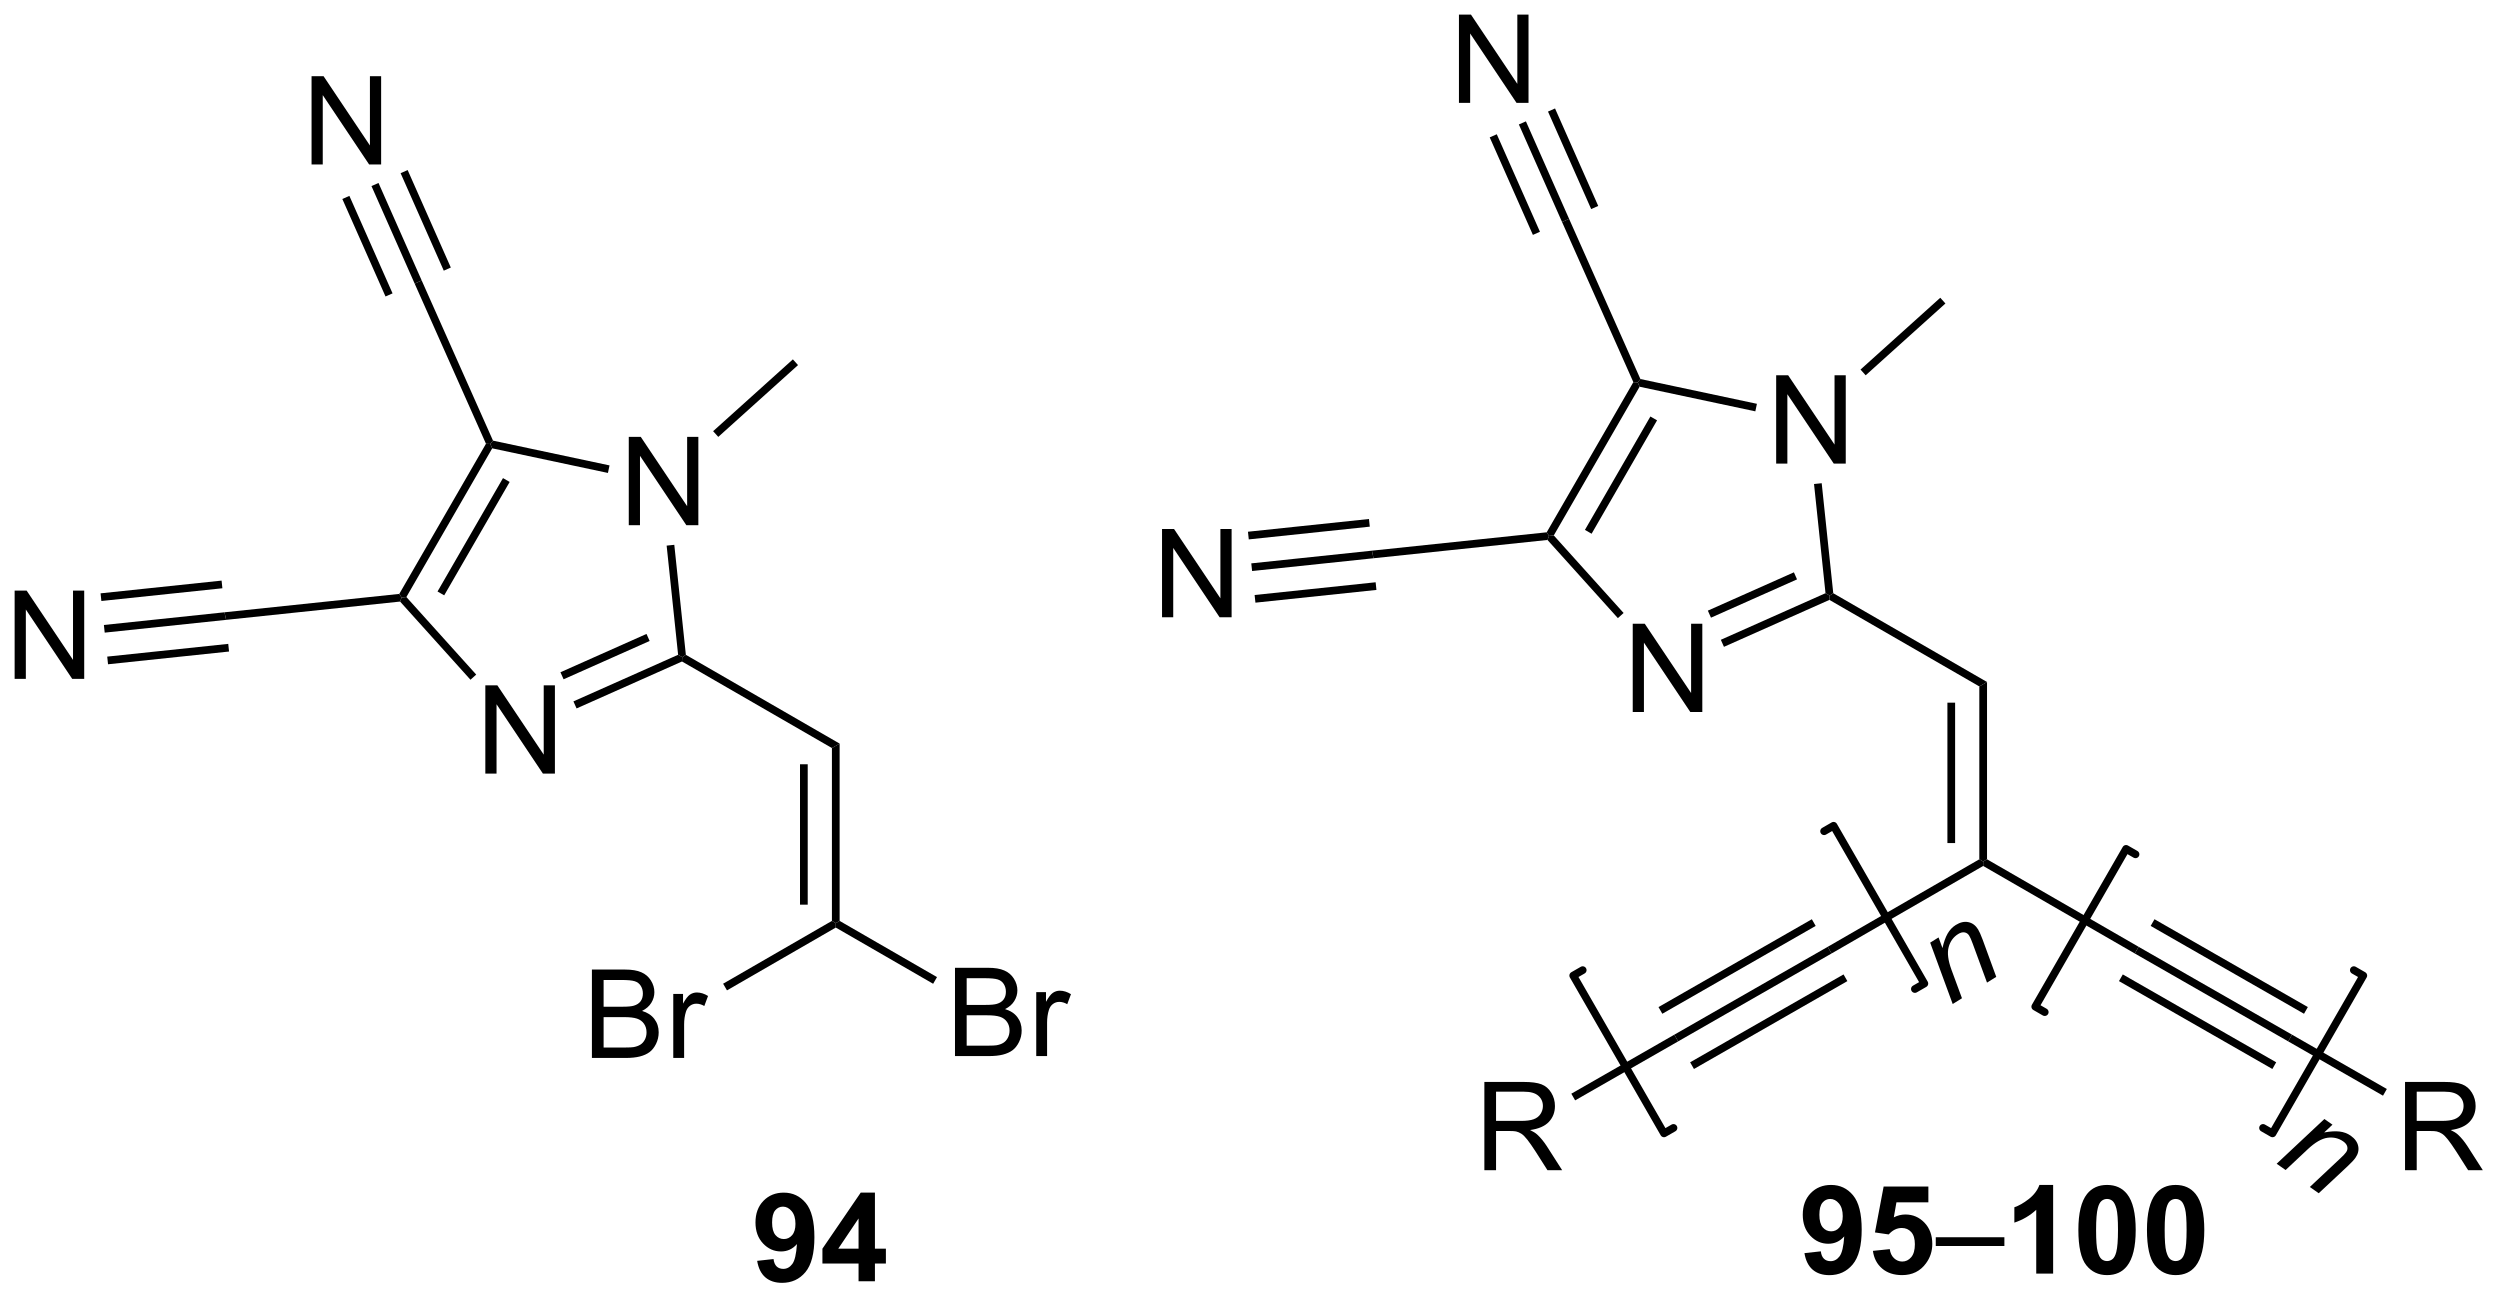 <?xml version="1.0" encoding="UTF-8"?>
<!DOCTYPE svg PUBLIC '-//W3C//DTD SVG 1.0//EN'
          'http://www.w3.org/TR/2001/REC-SVG-20010904/DTD/svg10.dtd'>
<svg stroke-dasharray="none" shape-rendering="auto" xmlns="http://www.w3.org/2000/svg" font-family="'Dialog'" text-rendering="auto" width="90" fill-opacity="1" color-interpolation="auto" color-rendering="auto" preserveAspectRatio="xMidYMid meet" font-size="12px" viewBox="0 0 90 47" fill="black" xmlns:xlink="http://www.w3.org/1999/xlink" stroke="black" image-rendering="auto" stroke-miterlimit="10" stroke-linecap="square" stroke-linejoin="miter" font-style="normal" stroke-width="1" height="47" stroke-dashoffset="0" font-weight="normal" stroke-opacity="1"
><!--Generated by the Batik Graphics2D SVG Generator--><defs id="genericDefs"
  /><g
  ><defs id="defs1"
    ><clipPath clipPathUnits="userSpaceOnUse" id="clipPath1"
      ><path d="M1.273 1.596 L167.951 1.596 L167.951 88.214 L1.273 88.214 L1.273 1.596 Z"
      /></clipPath
      ><clipPath clipPathUnits="userSpaceOnUse" id="clipPath2"
      ><path d="M30.17 36.244 L30.17 120.454 L192.214 120.454 L192.214 36.244 Z"
      /></clipPath
      ><clipPath clipPathUnits="userSpaceOnUse" id="clipPath3"
      ><path d="M13.679 134.575 L61.978 203.554 L194.713 110.611 L146.413 41.633 Z"
      /></clipPath
      ><clipPath clipPathUnits="userSpaceOnUse" id="clipPath4"
      ><path d="M30.237 122.981 L177.048 122.981 L192.915 111.87 L192.915 108.043 L146.413 41.633 Z"
      /></clipPath
      ><clipPath clipPathUnits="userSpaceOnUse" id="clipPath5"
      ><path d="M83.84 -21.016 L39.214 50.397 L176.632 136.269 L221.257 64.856 Z"
      /></clipPath
      ><clipPath clipPathUnits="userSpaceOnUse" id="clipPath6"
      ><path d="M172.988 34.693 L49.027 34.693 L39.214 50.397 L155.367 122.981 L184.935 122.981 L192.915 110.212 L192.915 47.145 Z"
      /></clipPath
    ></defs
    ><g transform="scale(0.54,0.54) translate(-1.273,-1.596) matrix(1.029,0,0,1.029,-29.761,-35.685)"
    ><path d="M68.508 104.773 L68.508 99.046 L70.657 99.046 Q71.313 99.046 71.709 99.221 Q72.107 99.393 72.331 99.755 Q72.555 100.117 72.555 100.51 Q72.555 100.877 72.355 101.203 Q72.157 101.526 71.756 101.726 Q72.274 101.877 72.552 102.244 Q72.834 102.612 72.834 103.112 Q72.834 103.515 72.662 103.862 Q72.493 104.205 72.243 104.393 Q71.993 104.58 71.615 104.677 Q71.24 104.773 70.693 104.773 L68.508 104.773 ZM69.266 101.453 L70.506 101.453 Q71.008 101.453 71.227 101.385 Q71.516 101.299 71.662 101.101 Q71.81 100.901 71.81 100.601 Q71.81 100.315 71.672 100.099 Q71.537 99.882 71.282 99.802 Q71.029 99.721 70.412 99.721 L69.266 99.721 L69.266 101.453 ZM69.266 104.096 L70.693 104.096 Q71.06 104.096 71.209 104.07 Q71.469 104.023 71.644 103.914 Q71.821 103.804 71.933 103.596 Q72.047 103.385 72.047 103.112 Q72.047 102.791 71.883 102.557 Q71.719 102.32 71.427 102.224 Q71.138 102.127 70.592 102.127 L69.266 102.127 L69.266 104.096 ZM73.779 104.773 L73.779 100.625 L74.412 100.625 L74.412 101.252 Q74.654 100.812 74.857 100.671 Q75.063 100.531 75.31 100.531 Q75.665 100.531 76.032 100.757 L75.79 101.408 Q75.532 101.257 75.274 101.257 Q75.045 101.257 74.86 101.395 Q74.677 101.533 74.599 101.781 Q74.482 102.156 74.482 102.601 L74.482 104.773 L73.779 104.773 Z" stroke="none" clip-path="url(#clipPath2)"
    /></g
    ><g transform="matrix(0.555,0,0,0.555,-16.757,-20.13)"
    ><path d="M77.348 100.511 L77.098 100.078 L84.155 96.004 L84.405 96.148 L84.405 96.437 Z" stroke="none" clip-path="url(#clipPath2)"
    /></g
    ><g transform="matrix(0.555,0,0,0.555,-16.757,-20.13)"
    ><path d="M92.138 104.773 L92.138 99.046 L94.286 99.046 Q94.942 99.046 95.338 99.221 Q95.737 99.393 95.961 99.755 Q96.185 100.117 96.185 100.51 Q96.185 100.877 95.984 101.203 Q95.786 101.526 95.385 101.726 Q95.903 101.877 96.182 102.244 Q96.463 102.612 96.463 103.112 Q96.463 103.515 96.291 103.862 Q96.122 104.205 95.872 104.393 Q95.622 104.58 95.245 104.677 Q94.87 104.773 94.323 104.773 L92.138 104.773 ZM92.896 101.453 L94.135 101.453 Q94.638 101.453 94.856 101.385 Q95.146 101.299 95.291 101.101 Q95.44 100.901 95.44 100.601 Q95.44 100.315 95.302 100.099 Q95.166 99.882 94.911 99.802 Q94.659 99.721 94.041 99.721 L92.896 99.721 L92.896 101.453 ZM92.896 104.096 L94.323 104.096 Q94.69 104.096 94.838 104.07 Q95.099 104.023 95.273 103.914 Q95.45 103.804 95.562 103.596 Q95.677 103.385 95.677 103.112 Q95.677 102.791 95.513 102.557 Q95.349 102.32 95.057 102.224 Q94.768 102.127 94.221 102.127 L92.896 102.127 L92.896 104.096 ZM97.409 104.773 L97.409 100.625 L98.041 100.625 L98.041 101.252 Q98.284 100.812 98.487 100.671 Q98.692 100.531 98.94 100.531 Q99.294 100.531 99.661 100.757 L99.419 101.408 Q99.161 101.257 98.903 101.257 Q98.674 101.257 98.489 101.395 Q98.307 101.533 98.229 101.781 Q98.112 102.156 98.112 102.601 L98.112 104.773 L97.409 104.773 Z" stroke="none" clip-path="url(#clipPath2)"
    /></g
    ><g transform="matrix(0.555,0,0,0.555,-16.757,-20.13)"
    ><path d="M84.405 96.437 L84.405 96.148 L84.655 96.004 L90.971 99.65 L90.721 100.083 Z" stroke="none" clip-path="url(#clipPath2)"
    /></g
    ><g transform="matrix(0.555,0,0,0.555,-16.757,-20.13)"
    ><path d="M84.655 96.004 L84.405 96.148 L84.155 96.004 L84.155 84.792 L84.655 84.504 ZM82.585 94.953 L82.585 85.843 L82.085 85.843 L82.085 94.953 Z" stroke="none" clip-path="url(#clipPath2)"
    /></g
    ><g transform="matrix(0.555,0,0,0.555,-16.757,-20.13)"
    ><path d="M84.655 84.504 L84.155 84.792 L74.431 79.178 L74.446 78.898 L74.681 78.745 Z" stroke="none" clip-path="url(#clipPath2)"
    /></g
    ><g transform="matrix(0.555,0,0,0.555,-16.757,-20.13)"
    ><path d="M70.978 70.336 L70.978 64.609 L71.757 64.609 L74.764 69.104 L74.764 64.609 L75.491 64.609 L75.491 70.336 L74.712 70.336 L71.705 65.836 L71.705 70.336 L70.978 70.336 Z" stroke="none" clip-path="url(#clipPath2)"
    /></g
    ><g transform="matrix(0.555,0,0,0.555,-16.757,-20.13)"
    ><path d="M61.674 86.451 L61.674 80.724 L62.453 80.724 L65.461 85.219 L65.461 80.724 L66.187 80.724 L66.187 86.451 L65.409 86.451 L62.401 81.951 L62.401 86.451 L61.674 86.451 Z" stroke="none" clip-path="url(#clipPath2)"
    /></g
    ><g transform="matrix(0.555,0,0,0.555,-16.757,-20.13)"
    ><path d="M74.681 78.745 L74.446 78.898 L74.178 78.743 L73.434 71.662 L73.931 71.61 Z" stroke="none" clip-path="url(#clipPath2)"
    /></g
    ><g transform="matrix(0.555,0,0,0.555,-16.757,-20.13)"
    ><path d="M69.73 66.459 L69.626 66.948 L62.121 65.352 L61.995 65.07 L62.172 64.852 Z" stroke="none" clip-path="url(#clipPath2)"
    /></g
    ><g transform="matrix(0.555,0,0,0.555,-16.757,-20.13)"
    ><path d="M61.715 65.055 L61.995 65.07 L62.121 65.352 L56.552 74.997 L56.245 75.029 L56.092 74.794 ZM62.819 67.282 L58.573 74.637 L59.006 74.887 L63.252 67.532 Z" stroke="none" clip-path="url(#clipPath2)"
    /></g
    ><g transform="matrix(0.555,0,0,0.555,-16.757,-20.13)"
    ><path d="M56.144 75.291 L56.245 75.029 L56.552 74.997 L61.082 80.027 L60.71 80.362 Z" stroke="none" clip-path="url(#clipPath2)"
    /></g
    ><g transform="matrix(0.555,0,0,0.555,-16.757,-20.13)"
    ><path d="M67.592 82.223 L67.388 81.766 L74.178 78.743 L74.446 78.898 L74.431 79.178 ZM66.75 80.332 L72.332 77.847 L72.128 77.39 L66.546 79.876 Z" stroke="none" clip-path="url(#clipPath2)"
    /></g
    ><g transform="matrix(0.555,0,0,0.555,-16.757,-20.13)"
    ><path d="M56.092 74.794 L56.245 75.029 L56.144 75.291 L44.862 76.477 L44.754 75.986 Z" stroke="none" clip-path="url(#clipPath2)"
    /></g
    ><g transform="matrix(0.555,0,0,0.555,-16.757,-20.13)"
    ><path d="M62.172 64.852 L61.995 65.07 L61.715 65.055 L57.089 54.665 L57.546 54.463 Z" stroke="none" clip-path="url(#clipPath2)"
    /></g
    ><g transform="matrix(0.555,0,0,0.555,-16.757,-20.13)"
    ><path d="M76.784 64.61 L76.449 64.239 L81.623 59.58 L81.957 59.952 Z" stroke="none" clip-path="url(#clipPath2)"
    /></g
    ><g transform="matrix(0.555,0,0,0.555,-16.757,-20.13)"
    ><path d="M31.142 80.306 L31.142 74.58 L31.921 74.58 L34.929 79.075 L34.929 74.58 L35.655 74.58 L35.655 80.306 L34.877 80.306 L31.869 75.806 L31.869 80.306 L31.142 80.306 Z" stroke="none" clip-path="url(#clipPath2)"
    /></g
    ><g transform="matrix(0.555,0,0,0.555,-16.757,-20.13)"
    ><path d="M44.754 75.986 L44.862 76.477 L36.984 77.306 L36.932 76.809 ZM44.998 78.035 L37.148 78.861 L37.2 79.358 L45.05 78.532 ZM44.566 73.931 L36.716 74.757 L36.768 75.254 L44.618 74.428 Z" stroke="none" clip-path="url(#clipPath2)"
    /></g
    ><g transform="matrix(0.555,0,0,0.555,-16.757,-20.13)"
    ><path d="M50.402 46.939 L50.402 41.213 L51.181 41.213 L54.188 45.707 L54.188 41.213 L54.915 41.213 L54.915 46.939 L54.136 46.939 L51.128 42.439 L51.128 46.939 L50.402 46.939 Z" stroke="none" clip-path="url(#clipPath2)"
    /></g
    ><g transform="matrix(0.555,0,0,0.555,-16.757,-20.13)"
    ><path d="M57.546 54.463 L57.089 54.665 L54.288 48.34 L54.745 48.138 ZM55.656 55.3 L52.855 48.975 L52.398 49.178 L55.199 55.502 ZM59.435 53.624 L56.635 47.301 L56.178 47.504 L58.978 53.827 Z" stroke="none" clip-path="url(#clipPath2)"
    /></g
    ><g transform="matrix(0.555,0,0,0.555,-16.757,-20.13)"
    ><path d="M79.306 118.055 L80.368 117.938 Q80.407 118.263 80.572 118.42 Q80.736 118.576 81.004 118.576 Q81.345 118.576 81.582 118.263 Q81.822 117.951 81.887 116.966 Q81.472 117.446 80.853 117.446 Q80.176 117.446 79.686 116.925 Q79.197 116.404 79.197 115.568 Q79.197 114.696 79.712 114.164 Q80.23 113.63 81.032 113.63 Q81.902 113.63 82.46 114.305 Q83.019 114.977 83.019 116.521 Q83.019 118.091 82.436 118.787 Q81.855 119.482 80.923 119.482 Q80.251 119.482 79.837 119.125 Q79.423 118.766 79.306 118.055 ZM81.79 115.656 Q81.79 115.125 81.546 114.834 Q81.301 114.539 80.98 114.539 Q80.676 114.539 80.475 114.781 Q80.275 115.021 80.275 115.568 Q80.275 116.123 80.493 116.383 Q80.712 116.641 81.04 116.641 Q81.355 116.641 81.572 116.391 Q81.79 116.141 81.79 115.656 ZM85.883 119.38 L85.883 118.227 L83.539 118.227 L83.539 117.266 L86.023 113.63 L86.945 113.63 L86.945 117.263 L87.656 117.263 L87.656 118.227 L86.945 118.227 L86.945 119.38 L85.883 119.38 ZM85.883 117.263 L85.883 115.305 L84.568 117.263 L85.883 117.263 Z" stroke="none" clip-path="url(#clipPath2)"
    /></g
    ><g transform="matrix(0.555,0,0,0.555,-16.757,-20.13)"
    ><path d="M147.238 117.555 L148.3 117.438 Q148.339 117.764 148.504 117.92 Q148.668 118.076 148.936 118.076 Q149.277 118.076 149.514 117.764 Q149.754 117.451 149.819 116.467 Q149.405 116.946 148.785 116.946 Q148.108 116.946 147.618 116.425 Q147.129 115.904 147.129 115.069 Q147.129 114.196 147.644 113.665 Q148.162 113.131 148.964 113.131 Q149.834 113.131 150.392 113.805 Q150.951 114.477 150.951 116.022 Q150.951 117.592 150.368 118.287 Q149.787 118.983 148.855 118.983 Q148.183 118.983 147.769 118.626 Q147.355 118.266 147.238 117.555 ZM149.722 115.157 Q149.722 114.626 149.477 114.334 Q149.233 114.04 148.912 114.04 Q148.608 114.04 148.407 114.282 Q148.207 114.522 148.207 115.069 Q148.207 115.623 148.425 115.884 Q148.644 116.141 148.972 116.141 Q149.287 116.141 149.504 115.891 Q149.722 115.641 149.722 115.157 ZM151.679 117.407 L152.773 117.295 Q152.82 117.665 153.049 117.884 Q153.281 118.1 153.58 118.1 Q153.924 118.1 154.161 117.821 Q154.401 117.54 154.401 116.977 Q154.401 116.451 154.164 116.188 Q153.929 115.923 153.549 115.923 Q153.078 115.923 152.703 116.342 L151.812 116.212 L152.375 113.233 L155.276 113.233 L155.276 114.259 L153.205 114.259 L153.034 115.233 Q153.401 115.048 153.784 115.048 Q154.515 115.048 155.023 115.579 Q155.531 116.11 155.531 116.959 Q155.531 117.665 155.119 118.219 Q154.562 118.98 153.57 118.98 Q152.776 118.98 152.276 118.553 Q151.776 118.126 151.679 117.407 Z" stroke="none" clip-path="url(#clipPath2)"
    /></g
    ><g transform="matrix(0.555,0,0,0.555,-16.757,-20.13)"
    ><path d="M155.756 117.092 L155.756 116.524 L160.207 116.524 L160.207 117.092 L155.756 117.092 Z" stroke="none" clip-path="url(#clipPath2)"
    /></g
    ><g transform="matrix(0.555,0,0,0.555,-16.757,-20.13)"
    ><path d="M163.369 118.881 L162.273 118.881 L162.273 114.743 Q161.671 115.305 160.854 115.576 L160.854 114.579 Q161.283 114.438 161.786 114.048 Q162.291 113.654 162.479 113.131 L163.369 113.131 L163.369 118.881 ZM166.865 113.131 Q167.699 113.131 168.167 113.725 Q168.725 114.428 168.725 116.055 Q168.725 117.68 168.162 118.391 Q167.699 118.98 166.865 118.98 Q166.03 118.98 165.517 118.337 Q165.006 117.694 165.006 116.045 Q165.006 114.428 165.569 113.717 Q166.035 113.131 166.865 113.131 ZM166.865 114.04 Q166.667 114.04 166.511 114.168 Q166.355 114.295 166.269 114.623 Q166.155 115.048 166.155 116.055 Q166.155 117.063 166.256 117.441 Q166.358 117.819 166.511 117.944 Q166.667 118.069 166.865 118.069 Q167.066 118.069 167.222 117.941 Q167.378 117.813 167.464 117.485 Q167.576 117.063 167.576 116.055 Q167.576 115.048 167.475 114.673 Q167.373 114.295 167.22 114.168 Q167.066 114.04 166.865 114.04 ZM171.315 113.131 Q172.148 113.131 172.617 113.725 Q173.174 114.428 173.174 116.055 Q173.174 117.68 172.612 118.391 Q172.148 118.98 171.315 118.98 Q170.479 118.98 169.966 118.337 Q169.455 117.694 169.455 116.045 Q169.455 114.428 170.018 113.717 Q170.484 113.131 171.315 113.131 ZM171.315 114.04 Q171.117 114.04 170.96 114.168 Q170.804 114.295 170.718 114.623 Q170.604 115.048 170.604 116.055 Q170.604 117.063 170.705 117.441 Q170.807 117.819 170.96 117.944 Q171.117 118.069 171.315 118.069 Q171.515 118.069 171.671 117.941 Q171.828 117.813 171.914 117.485 Q172.026 117.063 172.026 116.055 Q172.026 115.048 171.924 114.673 Q171.822 114.295 171.669 114.168 Q171.515 114.04 171.315 114.04 Z" stroke="none" clip-path="url(#clipPath2)"
    /></g
    ><g transform="matrix(0.555,0,0,0.555,-16.757,-20.13)"
    ><path d="M148.996 98.118 L148.746 97.686 L158.581 92.008 L158.831 92.152 L158.831 92.441 Z" stroke="none" clip-path="url(#clipPath2)"
    /></g
    ><g transform="matrix(0.555,0,0,0.555,-16.757,-20.13)"
    ><path d="M158.831 92.441 L158.831 92.152 L159.081 92.008 L168.915 97.686 L168.665 98.118 Z" stroke="none" clip-path="url(#clipPath2)"
    /></g
    ><g transform="matrix(0.555,0,0,0.555,-16.757,-20.13)"
    ><path d="M159.081 92.008 L158.831 92.152 L158.581 92.008 L158.581 80.796 L159.081 80.508 ZM157.011 90.957 L157.011 81.847 L156.511 81.847 L156.511 90.957 Z" stroke="none" clip-path="url(#clipPath2)"
    /></g
    ><g transform="matrix(0.555,0,0,0.555,-16.757,-20.13)"
    ><path d="M159.081 80.508 L158.581 80.796 L148.857 75.182 L148.871 74.902 L149.107 74.749 Z" stroke="none" clip-path="url(#clipPath2)"
    /></g
    ><g transform="matrix(0.555,0,0,0.555,-16.757,-20.13)"
    ><path d="M145.404 66.34 L145.404 60.613 L146.182 60.613 L149.19 65.108 L149.19 60.613 L149.917 60.613 L149.917 66.34 L149.138 66.34 L146.13 61.84 L146.13 66.34 L145.404 66.34 Z" stroke="none" clip-path="url(#clipPath2)"
    /></g
    ><g transform="matrix(0.555,0,0,0.555,-16.757,-20.13)"
    ><path d="M136.1 82.454 L136.1 76.728 L136.879 76.728 L139.886 81.223 L139.886 76.728 L140.613 76.728 L140.613 82.454 L139.834 82.454 L136.826 77.954 L136.826 82.454 L136.1 82.454 Z" stroke="none" clip-path="url(#clipPath2)"
    /></g
    ><g transform="matrix(0.555,0,0,0.555,-16.757,-20.13)"
    ><path d="M149.107 74.749 L148.871 74.902 L148.604 74.748 L147.859 67.666 L148.357 67.614 Z" stroke="none" clip-path="url(#clipPath2)"
    /></g
    ><g transform="matrix(0.555,0,0,0.555,-16.757,-20.13)"
    ><path d="M144.155 62.463 L144.052 62.952 L136.546 61.356 L136.421 61.074 L136.597 60.856 Z" stroke="none" clip-path="url(#clipPath2)"
    /></g
    ><g transform="matrix(0.555,0,0,0.555,-16.757,-20.13)"
    ><path d="M136.14 61.059 L136.421 61.074 L136.546 61.356 L130.978 71.001 L130.671 71.033 L130.518 70.798 ZM137.245 63.286 L132.999 70.641 L133.432 70.891 L137.678 63.536 Z" stroke="none" clip-path="url(#clipPath2)"
    /></g
    ><g transform="matrix(0.555,0,0,0.555,-16.757,-20.13)"
    ><path d="M130.57 71.295 L130.671 71.033 L130.978 71.001 L135.507 76.031 L135.136 76.366 Z" stroke="none" clip-path="url(#clipPath2)"
    /></g
    ><g transform="matrix(0.555,0,0,0.555,-16.757,-20.13)"
    ><path d="M142.017 78.227 L141.814 77.77 L148.604 74.748 L148.871 74.902 L148.857 75.182 ZM141.175 76.336 L146.757 73.851 L146.554 73.394 L140.972 75.879 Z" stroke="none" clip-path="url(#clipPath2)"
    /></g
    ><g transform="matrix(0.555,0,0,0.555,-16.757,-20.13)"
    ><path d="M130.518 70.798 L130.671 71.033 L130.57 71.295 L119.285 72.481 L119.182 71.989 Z" stroke="none" clip-path="url(#clipPath2)"
    /></g
    ><g transform="matrix(0.555,0,0,0.555,-16.757,-20.13)"
    ><path d="M136.597 60.856 L136.421 61.074 L136.14 61.059 L131.515 50.671 L131.971 50.465 Z" stroke="none" clip-path="url(#clipPath2)"
    /></g
    ><g transform="matrix(0.555,0,0,0.555,-16.757,-20.13)"
    ><path d="M151.209 60.614 L150.875 60.242 L156.048 55.584 L156.383 55.956 Z" stroke="none" clip-path="url(#clipPath2)"
    /></g
    ><g transform="matrix(0.555,0,0,0.555,-16.757,-20.13)"
    ><path d="M105.568 76.31 L105.568 70.584 L106.347 70.584 L109.354 75.079 L109.354 70.584 L110.081 70.584 L110.081 76.31 L109.302 76.31 L106.294 71.81 L106.294 76.31 L105.568 76.31 Z" stroke="none" clip-path="url(#clipPath2)"
    /></g
    ><g transform="matrix(0.555,0,0,0.555,-16.757,-20.13)"
    ><path d="M119.182 71.989 L119.285 72.481 L111.41 73.31 L111.357 72.813 ZM119.423 74.039 L111.573 74.865 L111.626 75.362 L119.475 74.536 ZM118.991 69.935 L111.141 70.761 L111.194 71.258 L119.044 70.432 Z" stroke="none" clip-path="url(#clipPath2)"
    /></g
    ><g transform="matrix(0.555,0,0,0.555,-16.757,-20.13)"
    ><path d="M124.827 42.943 L124.827 37.217 L125.606 37.217 L128.614 41.711 L128.614 37.217 L129.34 37.217 L129.34 42.943 L128.562 42.943 L125.554 38.443 L125.554 42.943 L124.827 42.943 Z" stroke="none" clip-path="url(#clipPath2)"
    /></g
    ><g transform="matrix(0.555,0,0,0.555,-16.757,-20.13)"
    ><path d="M131.971 50.465 L131.515 50.671 L128.713 44.344 L129.171 44.142 ZM130.082 51.304 L127.281 44.979 L126.823 45.181 L129.624 51.507 ZM133.861 49.628 L131.06 43.305 L130.603 43.508 L133.404 49.831 Z" stroke="none" clip-path="url(#clipPath2)"
    /></g
    ><g transform="matrix(0.555,0,0,0.555,-16.757,-20.13)"
    ><path d="M148.746 97.686 L148.996 98.118 L139.046 103.819 L138.797 103.385 ZM149.773 99.476 L139.823 105.176 L140.071 105.61 L150.022 99.91 ZM147.718 95.896 L137.771 101.594 L138.019 102.028 L147.966 96.33 Z" stroke="none" clip-path="url(#clipPath2)"
    /></g
    ><g transform="matrix(0.555,0,0,0.555,-16.757,-20.13)"
    ><path d="M168.665 98.118 L168.915 97.686 L178.864 103.385 L178.616 103.819 ZM169.695 96.33 L179.642 102.028 L179.89 101.594 L169.943 95.896 ZM167.64 99.91 L177.59 105.61 L177.838 105.176 L167.888 99.476 Z" stroke="none" clip-path="url(#clipPath2)"
    /></g
    ><g transform="matrix(0.555,0,0,0.555,-16.757,-20.13)"
    ><path d="M126.476 112.177 L126.476 106.45 L129.016 106.45 Q129.781 106.45 130.179 106.604 Q130.578 106.758 130.815 107.148 Q131.054 107.539 131.054 108.013 Q131.054 108.622 130.659 109.042 Q130.266 109.458 129.44 109.57 Q129.742 109.716 129.898 109.857 Q130.229 110.161 130.526 110.617 L131.523 112.177 L130.57 112.177 L129.812 110.984 Q129.479 110.469 129.263 110.195 Q129.049 109.922 128.88 109.812 Q128.711 109.703 128.534 109.661 Q128.406 109.633 128.112 109.633 L127.234 109.633 L127.234 112.177 L126.476 112.177 ZM127.234 108.977 L128.862 108.977 Q129.383 108.977 129.674 108.87 Q129.969 108.763 130.12 108.526 Q130.273 108.289 130.273 108.013 Q130.273 107.607 129.976 107.346 Q129.682 107.083 129.047 107.083 L127.234 107.083 L127.234 108.977 Z" stroke="none" clip-path="url(#clipPath2)"
    /></g
    ><g transform="matrix(0.555,0,0,0.555,-16.757,-20.13)"
    ><path d="M138.797 103.385 L139.046 103.819 L132.364 107.646 L132.116 107.213 Z" stroke="none" clip-path="url(#clipPath2)"
    /></g
    ><g transform="matrix(0.555,0,0,0.555,-16.757,-20.13)"
    ><path d="M186.195 112.177 L186.195 106.45 L188.734 106.45 Q189.5 106.45 189.898 106.604 Q190.297 106.758 190.534 107.148 Q190.773 107.539 190.773 108.013 Q190.773 108.622 190.377 109.042 Q189.984 109.458 189.159 109.57 Q189.461 109.716 189.617 109.857 Q189.948 110.161 190.244 110.617 L191.242 112.177 L190.289 112.177 L189.531 110.984 Q189.198 110.469 188.982 110.195 Q188.768 109.922 188.599 109.812 Q188.429 109.703 188.252 109.661 Q188.125 109.633 187.83 109.633 L186.953 109.633 L186.953 112.177 L186.195 112.177 ZM186.953 108.977 L188.58 108.977 Q189.101 108.977 189.393 108.87 Q189.687 108.763 189.838 108.526 Q189.992 108.289 189.992 108.013 Q189.992 107.607 189.695 107.346 Q189.401 107.083 188.765 107.083 L186.953 107.083 L186.953 108.977 Z" stroke="none" clip-path="url(#clipPath2)"
    /></g
    ><g transform="matrix(0.555,0,0,0.555,-16.757,-20.13)"
    ><path d="M178.616 103.819 L178.864 103.385 L185.014 106.908 L184.766 107.342 Z" stroke="none" clip-path="url(#clipPath2)"
    /></g
    ><g stroke-width="0.5" transform="matrix(0.555,0,0,0.555,-16.757,-20.13)" stroke-linejoin="round" stroke-linecap="round"
    ><path fill="none" d="M154.402 100.422 L155.016 100.069 L149.127 89.834 L148.513 90.188" clip-path="url(#clipPath2)"
    /></g
    ><g stroke-width="0.5" transform="matrix(0.555,0,0,0.555,-16.757,-20.13)" stroke-linejoin="round" stroke-linecap="round"
    ><path fill="none" d="M132.854 99.198 L132.24 99.551 L138.129 109.786 L138.743 109.433" clip-path="url(#clipPath2)"
    /></g
    ><g stroke-width="0.5" transform="matrix(0.555,0,0,0.555,-16.757,-20.13)" stroke-linejoin="round" stroke-linecap="round"
    ><path fill="none" d="M168.713 91.686 L168.099 91.333 L162.21 101.567 L162.824 101.921" clip-path="url(#clipPath2)"
    /></g
    ><g stroke-width="0.5" transform="matrix(0.555,0,0,0.555,-16.757,-20.13)" stroke-linejoin="round" stroke-linecap="round"
    ><path fill="none" d="M176.985 109.433 L177.599 109.786 L183.488 99.551 L182.874 99.198" clip-path="url(#clipPath2)"
    /></g
    ><g transform="matrix(0.455,0.319,-0.319,0.455,36.649,-65.586)"
    ><path d="M177.802 111.565 L178.669 107.417 L179.31 107.417 L179.159 108.138 Q179.576 107.714 179.938 107.518 Q180.302 107.323 180.683 107.323 Q181.185 107.323 181.472 107.597 Q181.761 107.87 181.761 108.326 Q181.761 108.558 181.659 109.052 L181.13 111.565 L180.425 111.565 L180.974 108.935 Q181.058 108.552 181.058 108.37 Q181.058 108.162 180.914 108.034 Q180.771 107.904 180.503 107.904 Q179.959 107.904 179.534 108.294 Q179.112 108.685 178.912 109.636 L178.511 111.565 L177.802 111.565 Z" stroke="none" clip-path="url(#clipPath4)"
    /></g
    ><g transform="matrix(0.471,-0.294,0.294,0.471,-33.304,34.575)"
    ><path d="M156.79 101.202 L157.657 97.053 L158.298 97.053 L158.147 97.775 Q158.563 97.35 158.925 97.155 Q159.29 96.96 159.67 96.96 Q160.173 96.96 160.459 97.233 Q160.748 97.506 160.748 97.962 Q160.748 98.194 160.647 98.689 L160.118 101.202 L159.412 101.202 L159.962 98.572 Q160.045 98.189 160.045 98.006 Q160.045 97.798 159.902 97.67 Q159.759 97.54 159.49 97.54 Q158.946 97.54 158.522 97.931 Q158.1 98.322 157.899 99.272 L157.498 101.202 L156.79 101.202 Z" stroke="none" clip-path="url(#clipPath6)"
    /></g
  ></g
></svg
>
